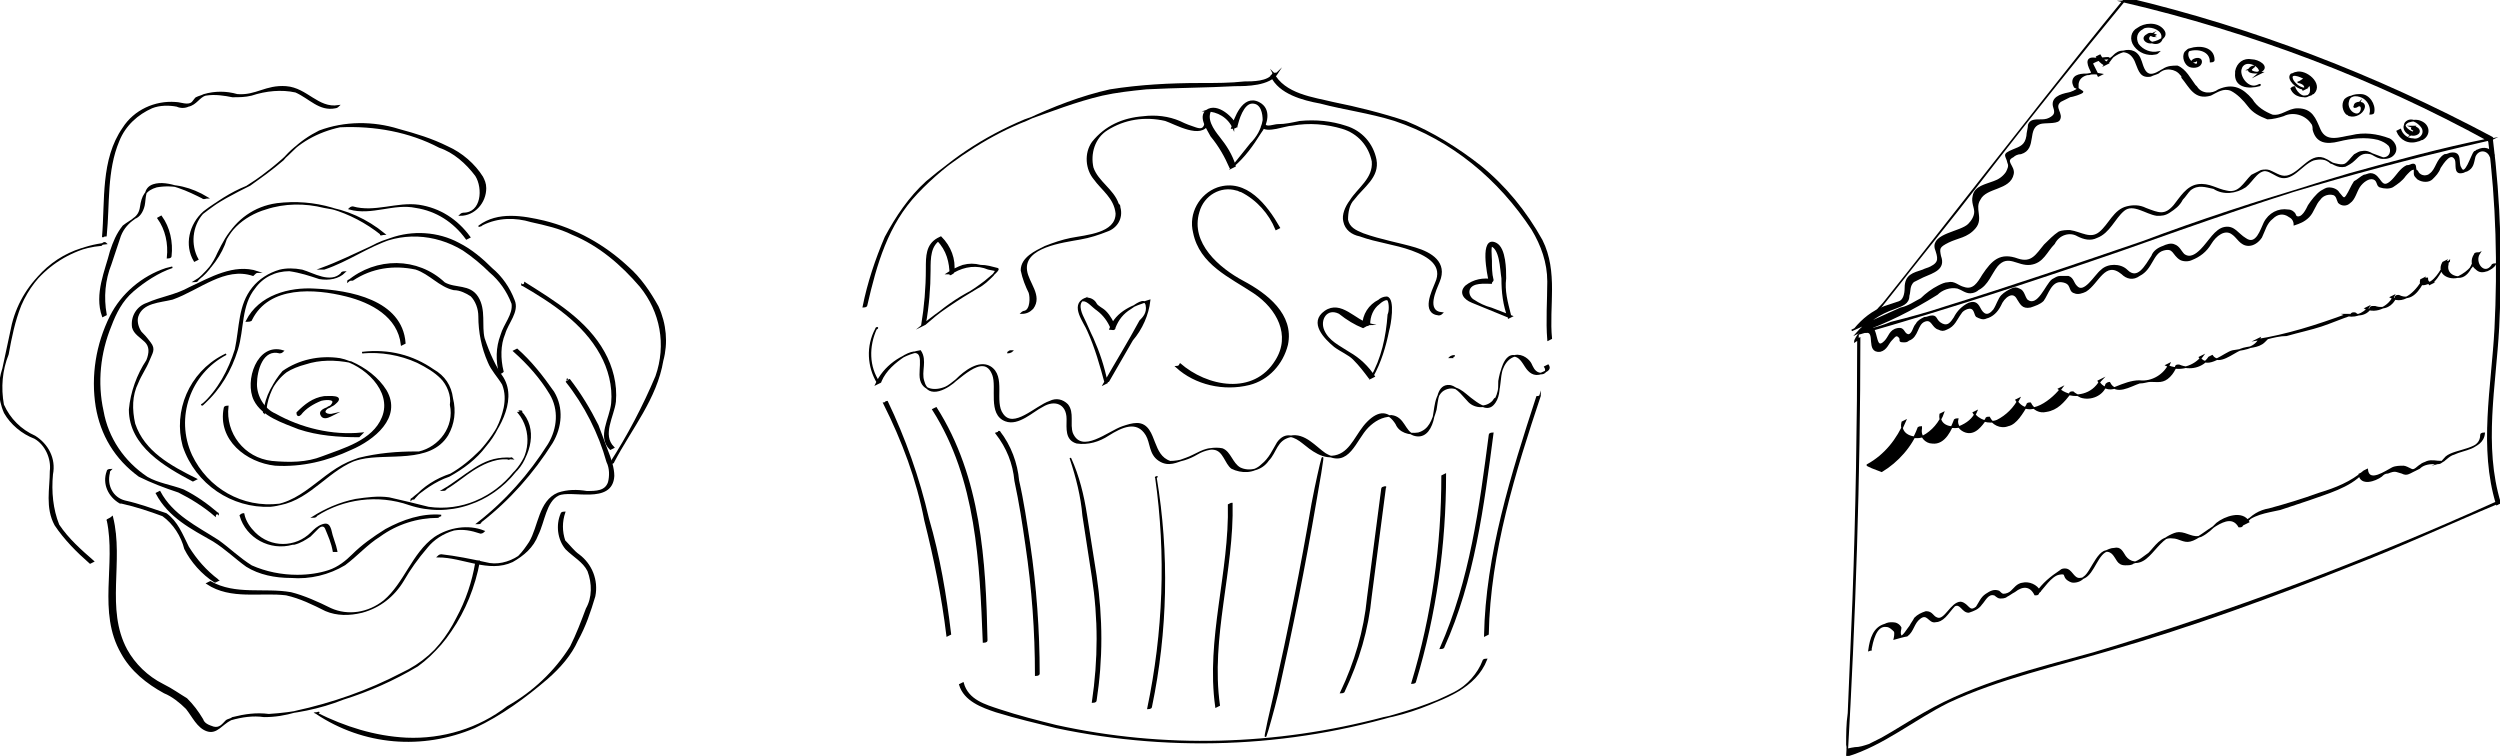 <?xml version="1.0" encoding="utf-8"?>
<!-- Generator: Adobe Illustrator 22.1.0, SVG Export Plug-In . SVG Version: 6.00 Build 0)  -->
<svg version="1.1" id="Ebene_1" xmlns="http://www.w3.org/2000/svg" xmlns:xlink="http://www.w3.org/1999/xlink" x="0px" y="0px"
	 viewBox="0 0 158.1 47.8" style="enable-background:new 0 0 158.1 47.8;" xml:space="preserve">
<style type="text/css">
	.st0{stroke:#000000;stroke-width:0.1;stroke-miterlimit:10;}
</style>
<title>Rose_Cupcake_Tortenstück</title>
<g id="rose">
	<path class="st0" d="M19,26.2c0.3-0.4,0.8-0.7,1.3-0.9c0.4-0.1,1.1-0.1,0.6,0.4c-0.1,0.1-0.7,0.2-0.6,0.5s0.4,0.2,0.6,0.1l0.2-0.1
		c-0.4,0.1-0.8-0.1-0.4-0.4c0.1-0.1,0.3-0.1,0.5-0.3c0.6-0.5-0.4-0.4-0.7-0.4c-0.7,0.1-1.2,0.5-1.7,1C18.8,26.3,18.9,26.3,19,26.2
		L19,26.2z"/>
	<path class="st0" d="M16.8,25.9c0.1-0.9,0.5-1.7,1.1-2.4c1-0.7,2.3-1,3.6-0.8c1.5,0.3,3.4,2,2.7,3.7c-0.6,1.5-2.5,2-3.8,2.5
		c-1,0.4-2.1,0.4-3.2,0.3c-1.8-0.2-3-1.8-2.8-3.5c0,0-0.2,0-0.2,0.1c-0.4,2,1.4,3.4,3.2,3.6c1.7,0.1,3.3-0.3,4.8-1
		c1.4-0.6,3.2-2,2.2-3.7c-0.5-0.8-1.3-1.4-2.2-1.8c-1-0.2-2-0.2-2.9,0.1c-0.4,0.1-0.9,0.3-1.2,0.5c-0.8,0.6-1.3,1.6-1.4,2.6
		C16.6,26,16.8,26,16.8,25.9L16.8,25.9z"/>
	<path class="st0" d="M22.9,27.4c-1.9,0.2-3.9-0.3-5.5-1.2c-0.7-0.3-1.2-1.1-1.2-1.9c0-0.9,0.4-2.3,1.5-2c0.1,0,0.2-0.1,0.2-0.1
		c-1.6-0.5-2.4,1.9-1.8,3.1c0.5,1,1.8,1.4,2.8,1.8c1.2,0.4,2.5,0.5,3.8,0.5C22.8,27.5,22.9,27.4,22.9,27.4L22.9,27.4z"/>
	<path class="st0" d="M22.9,22.3c1.2-0.1,2.4,0.1,3.5,0.6c0.6,0.3,1.1,0.6,1.5,1s0.7,1.1,0.6,1.7c0.3,1.4-0.7,2.7-2,3
		c-0.1,0-0.1,0-0.2,0c-1.2,0-2.4,0.1-3.6,0.4c-1.9,0.6-3,2.5-5,2.9c-2.4,0.3-4.6-1-5.6-3.1c-1.1-2.4-0.1-5.2,2.2-6.4l-0.2,0.1
		C12,23.6,11,26,11.6,28.2c0.8,2.4,3.1,3.9,5.5,3.8c2.3-0.2,3.5-2.5,5.7-3c1.7-0.4,4.4,0.3,5.5-1.5c0.4-0.7,0.5-1.5,0.3-2.3
		c-0.1-0.8-0.5-1.4-1.2-1.8C26.1,22.5,24.6,22.1,22.9,22.3C23.1,22.3,23,22.3,22.9,22.3L22.9,22.3z"/>
	<path class="st0" d="M12.9,25.5c1-0.9,1.7-2.1,2.1-3.4c0.4-1.3,0.2-2.8,1.1-3.9c0.5-0.7,1.3-1.1,2.2-1.1c0.7,0.1,1.3,0.3,1.9,0.5
		c0.6,0.1,1.2,0,1.6-0.4c0,0-0.2,0-0.2,0.1c-0.7,0.7-1.8,0-2.5-0.2c-0.5-0.1-1-0.1-1.4,0c-0.7,0.2-1.3,0.6-1.7,1.1
		c-0.9,1.1-0.8,2.5-1.1,3.9c-0.4,1.3-1.1,2.6-2.1,3.5C12.7,25.6,12.8,25.6,12.9,25.5L12.9,25.5z"/>
	<path class="st0" d="M15.9,20.2c1.1-2.2,4-2,6-1.5c1.6,0.4,3.3,1.3,3.5,3.1l0.2-0.1c-0.2-2.7-3.5-3.3-5.7-3.4
		c-1.6-0.1-3.5,0.4-4.3,2C15.7,20.3,15.9,20.3,15.9,20.2L15.9,20.2z"/>
	<path class="st0" d="M22.3,17.7c1.2-0.8,2.6-1,4-0.7c0.9,0.3,1.5,1.1,2.4,1.3c0.4,0,0.8,0.2,1.1,0.4c0.3,0.3,0.5,0.8,0.5,1.3
		c0,1,0.2,2,0.6,2.9c0.2,0.5,0.6,0.9,0.9,1.4c0.2,0.5,0.2,1,0.1,1.5c-0.2,0.9-0.6,1.7-1.2,2.4c-0.6,0.8-1.4,1.4-2.3,1.9
		c-0.9,0.3-1.7,0.9-2.4,1.5c0-0.1,0.2,0,0.2-0.1c0.6-0.7,1.4-1.2,2.3-1.5c0.7-0.4,1.3-0.9,1.9-1.5c1-1.1,2.3-3.1,1.4-4.6
		c-0.5-0.7-0.9-1.6-1.2-2.5c-0.2-0.8,0.1-1.8-0.4-2.6s-1.4-0.5-2.1-0.9c-1.7-1.6-4.3-1.6-6.1-0.1C22,17.7,22.2,17.7,22.3,17.7
		L22.3,17.7z"/>
	<path class="st0" d="M20.3,17c1.1-0.4,2.1-0.9,3.2-1.4c1.8-1,4-0.9,5.8,0.2c0.6,0.4,1.2,0.9,1.7,1.4c0.6,0.5,1.1,1.2,1.4,2
		c0.1,0.7-0.5,1.3-0.7,2c-0.3,0.8-0.3,1.6-0.1,2.4c0.1,0,0.2-0.1,0.2-0.1c-0.2-0.8-0.2-1.7,0.1-2.4c0.2-0.7,0.9-1.4,0.6-2.1
		c-0.3-0.8-0.8-1.5-1.4-2c-0.6-0.6-1.3-1.2-2.1-1.6c-1.3-0.7-2.9-0.8-4.3-0.3c-1.5,0.5-2.7,1.4-4.2,1.9H20.3z"/>
	<path class="st0" d="M29.7,15c-0.8-1.1-1.9-1.8-3.2-2c-1.4-0.2-2.8,0.5-4.2,0.1c-0.1,0-0.2,0.1-0.2,0.1c1.4,0.4,2.8-0.4,4.2-0.1
		c1.3,0.2,2.4,0.9,3.2,2L29.7,15L29.7,15z"/>
	<path class="st0" d="M24.3,14.8c-1.1-0.9-2.4-1.5-3.8-1.7c-1.2-0.3-2.5-0.3-3.7,0.1c-0.7,0.2-1.4,0.6-1.9,1.1s-0.8,1.1-1.1,1.7
		c-0.3,0.7-0.8,1.4-1.5,1.8c0,0,0.2,0,0.2-0.1c0.8-0.7,1.5-1.6,1.8-2.6c0.7-1.2,1.8-2,3.2-2.2c2.4-0.3,4.7,0.4,6.6,1.9
		C24,14.9,24.2,14.8,24.3,14.8L24.3,14.8z"/>
	<path class="st0" d="M16.3,17.2c-1.5-0.5-3,0.4-4.3,1c-0.9,0.5-1.8,0.6-2.7,1c-0.6,0.2-1,0.8-0.9,1.5c0.1,0.4,0.5,0.6,0.8,0.9
		s0.3,0.7,0.1,1.2c-0.6,0.9-1,2-1.1,3.1c0,2.3,2.3,3.6,4,4.5l0.2-0.1c-1.6-0.8-3.3-1.7-3.9-3.5c-0.2-0.9-0.2-1.8,0.2-2.6
		c0.2-0.5,0.5-0.9,0.7-1.4s0.4-0.7,0.1-1.1S9.1,21.2,8.9,21c-0.2-0.3-0.3-0.7-0.2-1c0.3-0.9,1.4-0.9,2.2-1.1
		c1.7-0.6,3.3-2.1,5.1-1.5C16.1,17.3,16.2,17.2,16.3,17.2L16.3,17.2z"/>
	<path class="st0" d="M12.5,16.4c-0.5-0.9-0.4-2.1,0.3-2.9c0.9-0.7,1.8-1.3,2.8-1.7c0.8-0.5,1.6-1.1,2.3-1.7C18.8,9,20.1,8.3,21.5,8
		c2.2-0.1,4.4,0.3,6.3,1.3c0.9,0.3,1.7,1,2.3,1.8c0.5,0.8,0.4,2.4-0.8,2.4c-0.1,0-0.2,0.1-0.2,0.1c0.9,0,1.6-0.8,1.6-1.7
		c0-0.3-0.1-0.5-0.2-0.7c-0.5-0.8-1.3-1.5-2.2-1.9c-1-0.5-2-0.8-3.1-1.1c-1.6-0.5-3.4-0.5-5,0.1C19.6,8.6,19,9,18.5,9.5
		c-0.8,0.8-1.7,1.5-2.7,2.2c-1,0.5-2,1-2.9,1.7c-0.9,0.8-1.2,2.1-0.6,3.1L12.5,16.4L12.5,16.4z"/>
	<path class="st0" d="M30.5,14.2c1-0.5,2.1-0.5,3.1-0.2c0.9,0.2,1.8,0.4,2.6,0.8c1.7,0.7,3.1,1.9,4.3,3.3c1.3,1.6,1.7,3.7,1,5.7
		c-0.8,1.9-1.8,3.8-2.9,5.5c0,0,0.2,0,0.2-0.1c1.1-2.1,2.7-4,3.1-6.4c0.3-1.1,0.2-2.3-0.3-3.4c-0.5-0.9-1.1-1.8-1.9-2.5
		c-1.5-1.4-3.3-2.4-5.3-2.9c-1.3-0.3-2.9-0.6-4.1,0.3C30.3,14.3,30.4,14.3,30.5,14.2L30.5,14.2z"/>
	<path class="st0" d="M33,18c1.9,1.1,3.9,2.4,5,4.4c0.5,0.9,0.8,2,0.7,3.1c-0.1,1-0.9,2.1-0.1,2.9l0.2-0.1c-0.8-0.8,0-2,0.1-2.9
		c0.1-1.1-0.2-2.2-0.7-3.1c-1.1-2-3.1-3.2-5-4.4C33.2,18,33,18.1,33,18L33,18z"/>
	<path class="st0" d="M32.5,22.2c0.9,0.8,1.7,1.7,2.3,2.7s0.5,2.2-0.1,3.2c-1.2,1.9-2.7,3.6-4.5,5c0.1,0,0.2,0,0.2-0.1
		c1.8-1.4,3.3-3.1,4.5-5c0.6-1,0.7-2.2,0.1-3.2c-0.7-1-1.4-1.9-2.3-2.7C32.7,22.1,32.5,22.2,32.5,22.2L32.5,22.2z"/>
	<path class="st0" d="M32.8,26.1c0.9,1.1,0.8,2.8-0.3,3.8c-1.3,1.6-3.3,2.5-5.4,2.2c-0.8-0.2-1.6-0.4-2.5-0.6
		c-0.7-0.1-1.4,0-2.1,0.1c-1,0.2-1.9,0.6-2.7,1.1c0,0,0.2,0,0.2-0.1c1.7-1.1,3.9-1.4,5.9-0.7c1.2,0.4,2.5,0.4,3.7,0s2.2-1.1,3-2.1
		c0.9-1,1.4-2.7,0.3-3.8C33.1,26,32.9,26.1,32.8,26.1L32.8,26.1z"/>
	<path class="st0" d="M32.4,29c-1.8-0.2-3,1.2-4.4,2c0,0,0.2,0,0.2-0.1c1.2-0.7,2.3-2,3.9-1.9C32.2,29.1,32.3,28.9,32.4,29L32.4,29z
		"/>
	<path class="st0" d="M27.9,32.6c-1.2-0.1-2.4,0.3-3.5,0.9c-0.8,0.5-1.5,1-2.1,1.6c-0.4,0.4-0.9,0.8-1.5,1s-1.3,0.3-2,0.3
		c-1,0-2-0.2-2.9-0.6c-0.8-0.5-1.4-1.1-2.1-1.6c-1.4-0.9-2.9-1.6-3.7-3.1l-0.2,0.1c0.8,1.5,2.2,2.2,3.6,3c0.8,0.5,1.4,1.1,2.1,1.6
		c0.8,0.5,1.8,0.7,2.8,0.7c1.2,0.1,2.4-0.2,3.4-0.8c0.8-0.6,1.4-1.3,2.2-1.8c1.1-0.8,2.4-1.2,3.7-1.2C27.7,32.7,27.8,32.6,27.9,32.6
		L27.9,32.6z"/>
	<path class="st0" d="M13.8,32.5c-0.7-0.6-1.4-1.1-2.2-1.5c-0.8-0.3-1.6-0.4-2.3-0.8c-1.5-1-2.5-2.5-2.8-4.2
		c-0.4-1.8-0.2-3.7,0.5-5.4c0.3-0.8,0.7-1.6,1.4-2.2s1.6-1.2,2.5-1.5L10.5,17C9,17.5,7.7,18.6,7,20c-0.9,1.8-1.2,3.8-0.9,5.7
		c0.3,1.8,1.2,3.3,2.7,4.4c0.8,0.4,1.6,0.7,2.5,1c0.8,0.4,1.6,0.9,2.3,1.5C13.6,32.5,13.8,32.4,13.8,32.5L13.8,32.5z"/>
	<path class="st0" d="M13.1,12.5c-1-0.6-2.1-0.9-3.2-0.7c-0.7,0.2-0.9,0.6-1,1.3s-0.6,0.8-1.1,1.2c-0.4,0.5-0.6,1-0.8,1.6
		c-0.3,1.2-1,2.7-0.5,4.1l0.2-0.1c-0.2-1.1-0.1-2.2,0.3-3.2c0.2-0.6,0.4-1.2,0.6-1.8c0.2-0.5,0.5-0.8,0.9-1.1
		C8.8,13.7,9,13.4,9.1,13c0.1-0.5,0-1.1,0.6-1.3c0.9-0.3,2.3,0.4,3.1,0.8C12.9,12.6,13,12.5,13.1,12.5L13.1,12.5z"/>
	<path class="st0" d="M10,13.8c0.5,0.7,0.7,1.6,0.6,2.5c0,0,0.2,0,0.2-0.1c0.1-0.9-0.1-1.8-0.6-2.5C10.2,13.7,10,13.8,10,13.8z"/>
	<path class="st0" d="M6.7,14.9c0.2-2,0-4.1,0.8-6c0.4-1,1.2-1.7,2.1-2.1c0.5-0.2,1.1-0.2,1.6-0.1c0.2,0.1,0.5,0.1,0.7,0
		C12.4,6.6,12.6,6.1,13,6c0.6-0.1,1.2,0,1.7,0.1c0.4,0,0.8,0,1.2-0.1c0.9-0.3,1.9-0.4,2.8-0.2c0.9,0.4,1.5,1.2,2.5,1
		c0.1,0,0.2-0.1,0.2-0.1c-1.3,0.2-2-1.1-3.3-1.2S16.2,6.1,15,6c-0.7-0.2-1.4-0.2-2.1,0c-0.2,0.1-0.3,0.1-0.5,0.2
		c-0.2,0.2-0.2,0.4-0.6,0.4c-0.2,0-0.5-0.1-0.7-0.1C9.8,6.4,8.5,7,7.8,8.1c-1.4,2-1.1,4.6-1.3,6.9C6.5,14.9,6.7,14.9,6.7,14.9
		L6.7,14.9z"/>
	<path class="st0" d="M35.8,24.1c1.2,1.5,2.1,3.3,2.6,5.1c0.2,0.4,0.2,0.9,0.1,1.3c-0.2,0.6-0.8,0.6-1.4,0.6
		c-0.6-0.1-1.2-0.1-1.8,0.1c-1.2,0.5-1.2,2.1-1.8,3.1c-0.2,0.3-0.4,0.6-0.7,0.9c-0.6,0.4-1.4,0.6-2.1,0.4c-0.9-0.2-1.9-0.4-2.8-0.5
		c-0.1,0-0.2,0.1-0.2,0.1c1.6,0,3.2,1,4.7,0.3c0.7-0.4,1.3-0.9,1.6-1.7c0.4-0.8,0.5-2.1,1.3-2.5s3.4,0.6,3.5-1.2
		c0-0.5-0.2-1.1-0.4-1.6s-0.4-1.1-0.6-1.6c-0.5-1-1.1-2-1.8-2.9C36,24,35.8,24.1,35.8,24.1L35.8,24.1z"/>
	<path class="st0" d="M30.6,33.6c-1-0.4-2.2-0.2-3.1,0.4c-1.4,1-1.9,2.9-3.2,4c-1,0.8-2.3,1-3.4,0.5c-0.8-0.4-1.7-0.8-2.5-1
		c-1.7-0.3-3.5,0.2-5.1-0.7l-0.2,0.1c1.5,1,3.4,0.5,5,0.7c0.9,0.2,1.7,0.6,2.5,1c0.7,0.3,1.5,0.3,2.3,0.1c1.1-0.3,2-1,2.6-2
		c0.4-0.7,0.9-1.4,1.5-2.1c0.4-0.5,1-0.9,1.7-1.1c0.6-0.1,1.1,0,1.7,0.2C30.5,33.7,30.6,33.6,30.6,33.6L30.6,33.6z"/>
	<path class="st0" d="M13.8,36.7c-0.8-0.6-1.4-1.3-1.9-2.1c-0.4-0.8-0.7-1.6-1.4-2.1c-0.9-0.3-1.7-0.6-2.6-0.8c-0.8-0.2-1.2-1-1-1.8
		c0-0.1,0-0.1,0.1-0.2c0,0-0.2,0-0.2,0.1c-0.3,0.8,0.1,1.6,0.8,2h0.1c0.9,0.2,1.8,0.5,2.6,0.8c0.7,0.5,1.2,1.3,1.4,2.1
		c0.4,0.8,1.1,1.6,1.9,2.1C13.6,36.8,13.8,36.7,13.8,36.7L13.8,36.7z"/>
	<path class="st0" d="M6.7,15.4c-2.8,0.3-5.2,2.3-5.9,5.1c-0.2,0.9-0.4,1.9-0.6,2.8c-0.3,0.9-0.3,1.9,0.1,2.8
		c0.4,0.7,1.1,1.3,1.9,1.6c0.7,0.4,1.1,1.3,1,2.1c0,1.1-0.3,2.3,0.3,3.4c0.6,0.9,1.4,1.7,2.2,2.4l0.2-0.1c-0.8-0.7-1.6-1.4-2.2-2.3
		c-0.4-1-0.5-2.1-0.4-3.2c0.2-1-0.3-1.9-1.1-2.4c-0.9-0.4-1.6-1.1-2-2c-0.2-1.1-0.1-2.2,0.3-3.2c0.2-1.1,0.4-2.1,0.8-3.1
		c0.9-2.1,2.8-3.6,5.1-3.8C6.5,15.4,6.6,15.3,6.7,15.4L6.7,15.4z"/>
	<path class="st0" d="M6.8,32.9c0.6,2.8-0.6,5.8,0.9,8.4c0.6,1.1,1.6,1.9,2.7,2.5c0.5,0.2,1,0.6,1.4,1c0.4,0.5,0.7,1.2,1.3,1.4
		s0.9-0.4,1.5-0.7c0.7-0.2,1.4-0.3,2.1-0.2c0.7,0,1.3-0.1,2-0.3c2.3-0.5,4.6-1.3,6.7-2.4c1.3-0.6,2.3-1.5,3.1-2.7
		c0.9-1.3,1.5-2.8,1.8-4.4c0,0-0.2,0-0.2,0.1c-0.2,1.2-0.6,2.4-1.2,3.5c-0.6,1.2-1.4,2.2-2.5,3c-1.5,0.9-3.1,1.6-4.7,2.1
		c-1.5,0.6-3.1,0.9-4.7,1c-0.8-0.1-1.5,0-2.3,0.2c-0.1,0.1-0.3,0.1-0.4,0.2c-0.2,0.2-0.4,0.5-0.8,0.4c-0.3-0.1-0.6-0.2-0.7-0.5
		c-0.3-0.5-0.6-0.9-1-1.3c-0.5-0.3-0.9-0.6-1.5-0.9c-1-0.5-1.8-1.3-2.3-2.2c-1.4-2.6-0.2-5.6-0.9-8.4C7,32.8,6.7,32.9,6.8,32.9
		L6.8,32.9z"/>
	<path class="st0" d="M20,45.1c3,2,6.7,2.3,10,0.9c1.7-0.8,3.2-1.9,4.6-3.1c0.8-0.7,1.5-1.5,1.9-2.4c0.5-0.9,0.8-1.8,1.1-2.8
		c0.2-1-0.2-2-1-2.6c-0.3-0.2-0.6-0.6-0.9-0.9c-0.2-0.6-0.2-1.2,0-1.8c0,0-0.2,0-0.2,0.1c-0.3,0.7-0.2,1.6,0.3,2.2
		c0.5,0.5,1.1,0.8,1.4,1.4c0.3,0.8,0.3,1.7-0.1,2.4c-0.3,0.8-0.6,1.6-1,2.4c-1,1.6-2.4,2.9-4,3.8c-1.8,1.4-4.1,2.1-6.4,2
		C23.7,46.6,21.8,46,20,45.1C20.3,45,20.1,45.1,20,45.1L20,45.1z"/>
	<path class="st0" d="M21.3,34.9c-0.1-0.5-0.3-0.9-0.4-1.4c-0.1-0.3-0.2-0.4-0.5-0.3c-0.3,0.1-0.5,0.3-0.7,0.5c-1,1-2.6,1-3.6,0
		c-0.3-0.3-0.6-0.7-0.7-1.2c-0.1,0-0.2,0.1-0.2,0.1c0.4,1.4,1.9,2.2,3.3,1.8h0.1c0.4-0.1,0.7-0.3,1-0.5c0.1-0.1,0.2-0.2,0.3-0.3
		l0.2-0.2c0.2-0.2,0.4-0.2,0.5,0c0.2,0.5,0.4,0.9,0.5,1.5C21.1,34.9,21.3,34.9,21.3,34.9L21.3,34.9z"/>
</g>
<g id="cupcake">
	<path class="st0" d="M80.5,4.7c-0.3,0.5-1.3,0.5-1.8,0.5c-0.9,0.1-1.8,0.1-2.8,0.1c-1.9,0-3.8,0.1-5.7,0.4
		c-1.8,0.4-3.6,1.1-5.3,1.9c-2.3,0.9-4.4,2.3-6.3,3.9c-1.1,1-1.9,2.2-2.6,3.5c-0.6,1.4-1.1,2.9-1.4,4.4c0,0,0.2,0,0.2-0.1
		c0.6-2.6,1.3-5.1,3.2-7.1s4.2-3.5,6.8-4.6C66.5,7,68,6.4,69.7,6c0.9-0.2,1.8-0.3,2.8-0.4c1.9-0.1,3.8-0.1,5.6-0.2
		c0.7,0,2.2,0,2.7-0.8C80.7,4.7,80.5,4.6,80.5,4.7L80.5,4.7z"/>
	<path class="st0" d="M80.4,4.8c0.5,1.1,2,1.5,3.1,1.7c1.5,0.4,3.1,0.6,4.7,1.1c3.6,1.2,6.6,3.7,8.7,6.9c0.6,1,1,2.1,1,3.3
		c0,1.2-0.1,2.5,0,3.7l0.2-0.1c-0.2-2,0.4-4.2-0.6-6.2c-1-1.8-2.3-3.4-3.9-4.7c-1.4-1.1-3-2.1-4.7-2.8c-1.5-0.5-3.1-0.9-4.6-1.2
		c-1.2-0.3-3.1-0.5-3.8-1.9C80.6,4.7,80.5,4.7,80.4,4.8L80.4,4.8z"/>
	<path class="st0" d="M60.3,17.2c0.7-0.4,1.5-0.5,2.2-0.2l0.5,0.1l-0.2,0.3c-0.3,0.3-0.6,0.6-1,0.8c-1.2,0.7-2.4,1.5-3.5,2.4
		l0.2-0.1c0.2-1.1,0.3-2.3,0.3-3.4c0-0.8,0-1.6,0.7-2l-0.2,0.1c0.6,0.6,0.8,1.4,0.8,2.2C60.1,17.3,60.3,17.3,60.3,17.2
		c0.1-0.8-0.2-1.6-0.8-2.2l-0.2,0.1c-0.7,0.4-0.7,1.1-0.7,1.9c0,1.2-0.1,2.4-0.3,3.6l0.2-0.1c0.8-0.7,1.7-1.4,2.6-1.9
		c0.4-0.2,0.8-0.5,1.2-0.8c0.1-0.1,0.9-0.7,0.8-0.8c-0.4-0.1-0.7-0.2-1.1-0.2c-0.4-0.1-0.7-0.1-1.1,0c-0.3,0.1-0.7,0.3-1,0.5
		C60.1,17.3,60.2,17.3,60.3,17.2L60.3,17.2z"/>
	<path class="st0" d="M70.5,20.7c0.2-0.5,0.5-0.9,1-1.2c0.3-0.2,0.9-0.7,1-0.2s-0.2,0.8-0.4,1c-0.7,1.3-1.5,2.6-2.3,4l0.2-0.1
		c-0.2-1-0.5-1.9-0.9-2.8c-0.2-0.4-0.4-0.9-0.6-1.3s-0.4-1,0.1-1.2L68.5,19c0.3,0,0.6,0.4,0.9,0.6c0.4,0.3,0.7,0.7,0.9,1.2
		C70.2,20.8,70.5,20.8,70.5,20.7c-0.1-0.3-0.3-0.7-0.6-1c-0.2-0.2-0.5-0.3-0.6-0.5s-0.4-0.4-0.7-0.3c-0.9,0.4,0,1.5,0.2,2
		c0.5,1.1,0.8,2.2,1.1,3.3l0.2-0.1l1.5-2.6c0.6-0.7,1-1.6,1.1-2.5l0,0c-1,0.3-2.1,0.7-2.5,1.8C70.3,20.8,70.5,20.9,70.5,20.7
		L70.5,20.7z"/>
	<path class="st0" d="M86.6,20.5c0-0.5,0.2-1,0.6-1.3c0.1-0.1,0.5-0.4,0.6-0.2s0.1,0.7,0,0.9c-0.1,1.4-0.4,2.8-1.1,4l0.2-0.1
		c-0.4-0.6-0.9-1.1-1.6-1.5c-0.6-0.4-1.3-0.7-1.6-1.4s0.2-1.5,1-1.1c0.5,0.4,1,0.7,1.5,0.9C86.4,20.6,86.5,20.5,86.6,20.5
		c-0.9-0.2-1.8-1.5-2.8-0.8s0,1.7,0.6,2.2c0.4,0.3,0.9,0.5,1.2,0.8c0.4,0.4,0.7,0.8,1,1.2c0.1,0,0.2,0,0.2-0.1
		c0.5-0.9,0.8-1.9,1-2.9c0.1-0.3,0.4-2-0.1-2.1c-0.2,0-0.4,0.1-0.5,0.2c-0.6,0.3-1,0.9-1,1.6C86.3,20.6,86.5,20.6,86.6,20.5
		L86.6,20.5z"/>
	<path class="st0" d="M74.4,23.2c1.2,1.1,3,1.5,4.6,1.1c1.2-0.3,2.1-1.3,2.4-2.5c0.4-1.9-1.3-3.2-2.8-4s-3.4-2.4-2.8-4.4
		c0.3-1.1,1.4-1.7,2.4-1.4c0.1,0,0.2,0.1,0.3,0.1c1,0.5,1.8,1.4,2.2,2.4l0.2-0.1c-0.8-1.4-2.1-3.1-3.9-2.5c-1.1,0.4-1.8,1.6-1.5,2.8
		c0.4,2,2.3,2.8,3.8,3.8s2.4,2.7,1.4,4.3c-1.4,2.3-4.4,1.7-6.1,0.2C74.7,23.1,74.5,23.2,74.4,23.2L74.4,23.2z"/>
	<path class="st0" d="M94.4,17.7c-0.6-0.1-1.2,0-1.7,0.4c-0.4,0.4-0.1,0.8,0.4,1c0.7,0.3,1.5,0.6,2.2,0.9c0.1,0,0.2-0.1,0.2-0.1
		c-0.2-0.8-0.4-1.5-0.3-2.3c0-0.5,0-1.9-0.6-2.2c-1-0.5-0.5,2-0.4,2.4L94.4,17.7c-0.1-0.4-0.1-0.8-0.1-1.2c0-0.3-0.1-1,0.1-1.1
		l-0.2,0.1c0.7,0.1,0.7,1.5,0.8,2.1c0,0.9,0.1,1.7,0.4,2.5l0.2-0.1l-1.3-0.5c-0.4-0.1-0.8-0.3-1.1-0.5c-0.2-0.1-0.4-0.4-0.3-0.7
		c0.2-0.5,1-0.4,1.4-0.4C94.3,17.8,94.4,17.8,94.4,17.7L94.4,17.7z"/>
	<path class="st0" d="M97.2,25.1c-1.6,4.9-3.2,10-3.3,15.1l0.2-0.1c0.1-5.2,1.7-10.3,3.3-15.1C97.4,25.1,97.2,25.1,97.2,25.1z"/>
	<path class="st0" d="M55.9,25.5c1.2,2.4,2.1,4.8,2.6,7.4c0.6,2.4,1.1,4.8,1.4,7.3l0.2-0.1c-0.3-2.5-0.7-4.9-1.4-7.3
		c-0.6-2.6-1.5-5.1-2.6-7.4C56,25.4,56,25.5,55.9,25.5z"/>
	<path class="st0" d="M60.7,43.3c0.3,1,1.4,1.4,2.3,1.7c1.3,0.4,2.6,0.7,3.8,1c7.6,1.6,15.4,1.2,22.8-1.2c1.7-0.6,3.7-1.3,4.4-3.1
		c0,0-0.2,0-0.2,0.1c-0.3,0.8-1,1.6-1.8,2c-1.4,0.7-2.9,1.3-4.5,1.6c-6.8,1.8-13.9,2-20.7,0.5c-1.2-0.3-2.4-0.6-3.6-1
		c-0.9-0.3-2-0.6-2.3-1.7L60.7,43.3L60.7,43.3z"/>
	<path class="st0" d="M59,25.9c2.8,4.4,3,9.7,3.2,14.7c0,0,0.2,0,0.2-0.1c-0.1-5-0.4-10.3-3.2-14.7L59,25.9L59,25.9z"/>
	<path class="st0" d="M63,27.4c0.7,0.9,1.1,1.9,1.2,3c0.3,1.4,0.5,2.7,0.7,4.1c0.4,2.7,0.6,5.4,0.6,8.2c0,0,0.2,0,0.2-0.1
		c0-2.7-0.2-5.5-0.6-8.2c-0.2-1.3-0.4-2.7-0.7-4c-0.1-1.1-0.5-2.2-1.2-3.1C63.3,27.3,63,27.4,63,27.4L63,27.4z"/>
	<path class="st0" d="M67.7,29c0.4,1.2,0.7,2.4,0.8,3.6c0.2,1.3,0.4,2.6,0.6,3.9c0.4,2.6,0.4,5.2,0,7.9c0,0,0.2,0,0.2-0.1
		c0.4-2.6,0.4-5.2,0-7.9c-0.2-1.3-0.4-2.5-0.6-3.8C68.5,31.3,68.2,30.1,67.7,29C67.8,28.9,67.8,28.9,67.7,29L67.7,29z"/>
	<path class="st0" d="M73.1,30.2c0.7,4.9,0.5,9.8-0.5,14.6c0,0,0.2,0,0.2-0.1C73.8,39.9,73.9,35,73.1,30.2
		C73.3,30.1,73,30.2,73.1,30.2L73.1,30.2z"/>
	<path class="st0" d="M77.7,31.9c0.1,4.3-1.4,8.5-0.8,12.8l0.2-0.1c-0.6-4.3,0.9-8.5,0.8-12.8C77.9,31.8,77.7,31.9,77.7,31.9z"/>
	<path class="st0" d="M83,31.8c-0.7,4.1-1.5,8.1-2.4,12.1c-1.4,6,0.2,0,0.2-0.1c0.9-4,1.7-8,2.4-12.1C84.3,25.5,83,31.7,83,31.8
		L83,31.8z"/>
	<path class="st0" d="M87.4,30.9c-0.3,2.3-0.6,4.6-0.9,6.9c-0.2,2.1-0.8,4.1-1.7,6c0,0,0.2,0,0.2-0.1c0.9-1.9,1.5-3.9,1.7-6
		c0.3-2.3,0.6-4.6,0.9-6.9C87.7,30.8,87.4,30.8,87.4,30.9z"/>
	<path class="st0" d="M91.2,30.1c0,4.4-0.6,8.8-1.9,13.1c0,0,0.2,0,0.2-0.1c1.3-4.3,1.9-8.7,1.9-13.1C91.4,30,91.2,30.1,91.2,30.1z"
		/>
	<path class="st0" d="M94.2,27.5c-0.6,4.6-1.2,9.2-3.1,13.5c0,0,0.2,0,0.2-0.1c1.9-4.2,2.5-8.9,3.1-13.5
		C94.4,27.4,94.2,27.4,94.2,27.5L94.2,27.5z"/>
	<path class="st0" d="M55.4,20.8c-0.6,1.1-0.5,2.4,0.1,3.4c0.1,0,0.2,0,0.2-0.1c0.3-0.7,0.9-1.2,1.5-1.6c1.3-0.7,1,0.4,1,1.2
		c0,1,0.9,1.1,1.6,0.8s2.4-2.4,3-0.8c0.3,0.8-0.3,2.5,0.8,2.9c0.8,0.3,1.7-0.6,2.3-0.9c0.8-0.5,1.6-0.2,1.6,0.8
		c0,0.6-0.1,1.3,0.6,1.5c0.7,0.1,1.4-0.1,2-0.5c0.8-0.5,1.8-1,2.4,0c0.3,0.5,0.2,1.2,0.8,1.6s1.1,0.1,1.7-0.1s1.2-0.7,1.8-0.6
		s0.7,0.9,1.1,1.2c0.6,0.3,1.4,0.3,1.9-0.2c0.5-0.4,0.7-0.9,1-1.4c0.5-0.7,1.1-0.4,1.6,0s1.3,1.1,2.2,0.8s1.2-1.4,1.9-2.1
		s1.3-0.7,1.8,0.1c0.2,0.5,0.8,0.7,1.4,0.6c0.7-0.2,0.9-0.8,1.1-1.5c0.1-0.5,0.1-1.6,0.9-1.5c0.5,0.1,0.9,0.7,1.2,1
		c0.4,0.4,1.1,0.4,1.5,0c0.1-0.1,0.1-0.2,0.2-0.2c0.3-0.6,0.2-1.3,0.4-1.9c0.1-0.3,0.3-0.8,0.7-0.8s0.6,0.4,0.8,0.7s0.5,0.6,1,0.4
		c0.2-0.1,0.6-0.2,0.4-0.5l-0.2,0.1c0.2,0.3-0.1,0.5-0.4,0.4s-0.4-0.4-0.5-0.6s-0.5-0.6-1-0.5c-0.7,0.2-0.9,1-1,1.6
		c0,0.5,0,1.1-0.4,1.5s-1-0.1-1.4-0.4s-0.9-0.9-1.6-0.6s-0.6,1.3-0.8,2s-0.6,1.1-1.2,0.9s-0.6-1.1-1.4-1.2c-0.6,0-1.1,0.3-1.5,0.7
		c-0.8,0.8-1.2,2.6-2.7,1.7c-0.6-0.4-1.3-1.3-2.2-1.1s-0.9,1-1.4,1.5c-0.4,0.6-1.2,0.8-1.8,0.5c-0.5-0.3-0.6-1-1.1-1.2
		c-0.5-0.1-1.1,0-1.6,0.3s-1.1,0.5-1.7,0.5c-0.6-0.2-0.8-0.7-1-1.2s-0.4-1.2-1.1-1.2c-0.3,0-0.6,0.1-0.9,0.2
		c-0.9,0.3-2.6,1.8-3.2,0.4c-0.2-0.6,0.1-1.3-0.3-1.8c-0.3-0.3-0.7-0.4-1.1-0.2c-0.9,0.3-2.3,1.8-3,0.8c-0.6-0.8,0.2-2.4-0.8-3
		c-0.7-0.4-1.6,0.3-2.1,0.8s-1.8,1.3-2.1,0.1c-0.2-0.6,0.2-1.3-0.2-1.9l0,0c-1.2,0.2-2.3,1-2.8,2.1l0.2-0.1
		C54.9,23.2,54.9,21.9,55.4,20.8C55.6,20.7,55.4,20.7,55.4,20.8L55.4,20.8z"/>
	<path class="st0" d="M76.2,7.9c-0.1,0.3-0.3,0.3-0.6,0.2s-0.6-0.2-1-0.4c-0.7-0.3-1.5-0.4-2.3-0.3C71,7.5,69.9,8,69.1,9
		c-0.5,0.7-0.4,1.7,0.1,2.3c0.5,0.7,1.3,1.2,1.4,2.2c0,1.3-1.9,1.4-2.9,1.6c-0.5,0.1-1.1,0.3-1.6,0.5c-0.6,0.3-1.5,0.7-1.5,1.5
		c0.1,0.5,0.3,1,0.5,1.4c0.1,0.3,0.1,1.1-0.3,1.2c-0.1,0-0.2,0.1-0.2,0.1c0.3,0,0.5-0.1,0.7-0.3c0.6-0.8-0.3-1.6-0.4-2.4
		c-0.2-1.5,2.3-1.8,3.4-2c0.6-0.1,1.2-0.3,1.7-0.5c0.6-0.2,1-0.8,0.8-1.5c0-0.1,0-0.1-0.1-0.2c-0.3-0.9-1.3-1.4-1.6-2.3
		c-0.2-0.9,0.1-1.9,0.9-2.4c1.1-0.7,2.4-0.9,3.7-0.6c0.6,0.2,2.3,1.2,2.7,0.2C76.4,7.9,76.2,7.8,76.2,7.9L76.2,7.9z"/>
	<path class="st0" d="M63.7,22.3L63.7,22.3c0.2,0,0.3-0.1,0.3-0.1h-0.1C63.8,22.2,63.8,22.3,63.7,22.3z"/>
	<path class="st0" d="M79.8,8c0.3,0.4,1.5-0.1,1.9-0.1c1.1-0.2,2.2-0.1,3.2,0.2c1,0.3,1.7,1.1,1.9,2.1c0.1,1.1-0.9,1.7-1.4,2.5
		c-0.3,0.4-0.5,0.9-0.4,1.3c0.1,0.5,0.5,0.8,1,0.9c1.1,0.4,2.2,0.5,3.3,0.9c1.1,0.4,2,1,1.5,2.1c-0.2,0.5-0.9,1.9,0.2,2
		c0.1,0,0.2-0.1,0.2-0.1c-1.1-0.1-0.4-1.5-0.2-2c0.5-1.2-0.5-1.8-1.5-2.1c-1-0.3-2.2-0.5-3.3-0.9c-0.5-0.2-0.9-0.4-1-0.9
		c0-0.5,0.1-1,0.4-1.3c0.6-0.8,1.6-1.4,1.4-2.5c-0.2-1-0.9-1.8-1.9-2.1c-0.9-0.3-1.9-0.4-2.9-0.3c-0.5,0.1-0.9,0.2-1.4,0.2
		c-0.2,0-0.7,0.2-0.8,0C80,7.9,79.8,8,79.8,8L79.8,8z"/>
	<path class="st0" d="M92,22.5L92,22.5c-0.2,0-0.3,0.1-0.3,0.1h0.1C91.8,22.6,91.9,22.5,92,22.5z"/>
	<path class="st0" d="M78.2,8C78,7.5,77,6.5,76.3,7c-0.5,0.4,0.1,1.2,0.3,1.6c0.5,0.6,0.9,1.3,1.2,2c0.1,0,0.2-0.1,0.2-0.1
		c0.7-0.6,1.2-1.3,1.7-2.1c0.4-0.5,0.7-1.5-0.1-1.9c-1-0.5-1.5,1-1.7,1.6C77.9,8.1,78.1,8.1,78.2,8c0.1-0.4,0.4-1.5,1-1.5
		s0.7,0.7,0.7,1.1c-0.1,0.6-0.4,1.1-0.8,1.5c-0.4,0.5-0.8,1-1.2,1.5l0.2-0.1c-0.2-0.7-0.6-1.3-1-1.8s-0.9-1.2-0.5-1.8L76.3,7
		C77,7,77.7,7.4,78,8.1C78,8,78.1,8,78.2,8L78.2,8z"/>
</g>
<g id="cake">
	<path class="st0" d="M134.3,0.1c-5.7,6.9-11.1,14-16.7,21l0,0c5.6-1.6,11.1-3.4,16.6-5.3c4.8-1.7,9.6-3.4,14.4-4.8
		c2.9-0.8,5.8-1.6,8.8-2.2c0.1,0,0.2-0.1,0.2-0.1c-7.3-3.9-15.1-6.9-23.1-8.8C134.5,0,134.4,0.1,134.3,0.1
		c8.1,1.9,15.8,4.8,23.1,8.8l0.2-0.1c-7.5,1.7-14.9,3.8-22.1,6.5c-4.1,1.4-8.2,2.8-12.4,4.1c-1.2,0.4-2.3,0.7-3.5,1
		c-0.2,0.1-1.6,0.6-1.7,0.4s1-1.4,1.2-1.6c1.6-2,3.1-3.9,4.7-5.9c3.5-4.5,7-9,10.6-13.4C134.6,0,134.4,0,134.3,0.1L134.3,0.1z"/>
	<path class="st0" d="M117.6,21.4c0,8.7-0.3,17.7-0.8,26.4l0,0c2.3-0.7,4.2-2.3,6.4-3.4c3.2-1.5,6.8-2.3,10.2-3.3
		c5.2-1.5,10.4-3.4,15.4-5.4c3.1-1.2,6.1-2.6,9.2-3.9c0.1,0-0.1,0-0.2,0c-8.2,3.7-16.7,6.9-25.4,9.5c-3.6,1-7.4,1.9-10.7,3.8
		c-0.9,0.5-1.8,1.1-2.7,1.6l-0.8,0.4c-0.3,0.1-0.6,0.2-0.9,0.2c-0.7,0.1-0.4,0.2-0.5-0.2c0-0.7,0-1.3,0.1-2c0.1-2.4,0.2-4.8,0.3-7.2
		c0.2-5.5,0.3-11.2,0.3-16.7c0,0-0.2,0.3-0.2,0.4L117.6,21.4z"/>
	<path class="st0" d="M157.4,8.9c0.5,3.9,0.6,7.9,0.4,11.9c-0.2,3.7-1,7.5,0.1,11.1l0.2-0.1c-1.1-3.6-0.3-7.4-0.1-11.1
		c0.2-4,0.1-7.9-0.4-11.9C157.6,8.8,157.3,8.9,157.4,8.9z"/>
	<path class="st0" d="M118.3,41.1c0.1-0.5,0.3-1.6,1-1.5c0.2,0,0.4,0.2,0.5,0.3s0,0.5,0,0.5s0.7-0.2,0.8-0.2
		c0.4-0.3,0.4-0.8,0.8-1.1c0.5-0.4,0.6,0.3,1,0.2c0.2,0,0.4-0.1,0.6-0.3s0.4-0.5,0.6-0.7c0.4-0.2,0.5,0.4,0.9,0.4
		c0.3-0.1,0.6-0.2,0.8-0.5c0.2-0.2,0.4-0.7,0.8-0.6c0.1,0,0.2,0.2,0.4,0.2c0.1,0,0.3,0,0.4-0.1c0.2-0.1,0.3-0.2,0.5-0.3
		c0.5-0.4,1-0.4,1.3,0.2c0.1,0,0.2,0,0.2-0.1c0.3-0.3,0.8-1.1,1.3-1.2s0.3,0.1,0.5,0.3c0.1,0.1,0.3,0.2,0.4,0.2
		c0.3,0,0.5-0.1,0.7-0.3c0.5-0.3,1-2.2,1.8-1.5c0.3,0.3,0.3,0.7,0.8,0.7c0.2,0,0.4,0,0.5-0.1c0.4-0.1,0.7-0.4,1-0.6
		c0.4-0.4,0.8-1.1,1.5-1c0.4,0,0.7,0.3,1.1,0.2c0.9-0.2,2.4-2.1,3.1-0.9c0.1,0,0.2,0,0.2-0.1c0.6-0.7,1.5-0.8,2.4-1
		c0.6-0.2,1.2-0.4,1.8-0.6c1.1-0.4,2.6-0.8,3.4-1.7l-0.2,0.1c0.1,0.7,1,0.4,1.4,0.1c0.1-0.1,0.2-0.2,0.4-0.2c0.5-0.2,0.5-0.1,0.9,0
		c0.2,0.1,0.3,0.1,0.5,0s0.4-0.2,0.6-0.3c0.2-0.2,0.5-0.3,0.9-0.3c0.1,0,0.2,0,0.3,0c0.2,0,0.3-0.2,0.5-0.4c0.6-0.5,2.3-0.4,2.4-1.5
		c0,0-0.2,0-0.2,0.1c0,0.9-1.1,0.9-1.7,1.2c-0.4,0.1-0.6,0.5-1,0.6l0.2-0.1c-0.3,0-0.6-0.1-0.9,0c-0.2,0.1-0.3,0.1-0.4,0.2
		c-0.2,0.1-0.4,0.4-0.6,0.3s-0.4-0.2-0.5-0.2c-0.2,0-0.5,0-0.7,0.1c-0.4,0.2-1.5,1-1.6,0.1l-0.2,0.1c-0.8,0.7-1.8,1.1-2.8,1.4
		c-1.1,0.4-2.1,0.7-3.2,1c-0.6,0.1-1.1,0.4-1.5,0.9l0.2-0.1c-0.4-0.7-1.5-0.3-2,0.1c-0.3,0.3-0.6,0.6-1,0.8
		c-0.5,0.2-0.9-0.2-1.4-0.2c-0.2,0-0.4,0.1-0.6,0.2c-0.6,0.3-1,1-1.5,1.4s-1,0.3-1.3-0.1c-0.2-0.3-0.3-0.6-0.7-0.5
		c-0.2,0-0.4,0.1-0.6,0.2c-0.6,0.4-0.8,1.7-1.6,1.7c-0.4,0-0.5-0.6-0.9-0.6c-0.1,0-0.2,0-0.3,0.1c-0.6,0.4-1.1,0.8-1.5,1.4l0.2-0.1
		c-0.2-0.4-0.7-0.6-1.1-0.5c-0.1,0-0.3,0.1-0.4,0.2c-0.1,0.1-0.2,0.2-0.3,0.3c-0.1,0.1-0.3,0.2-0.5,0.2c-0.1,0-0.2-0.1-0.3-0.2
		c-0.3-0.1-0.5,0-0.8,0.2s-0.4,0.5-0.6,0.8c-0.5,0.4-0.5-0.2-1-0.3c-0.6,0-1,1.2-1.5,1c-0.3-0.1-0.3-0.4-0.7-0.4
		c-0.3,0.1-0.5,0.2-0.7,0.4c-0.1,0.2-0.2,0.3-0.3,0.5c-0.1,0.1-0.5,0.8-0.6,0.6s0-0.4,0-0.5c-0.1-0.2-0.3-0.3-0.5-0.3
		s-0.3,0-0.5,0.1c-0.7,0.2-0.9,0.9-1,1.6C118.2,41.1,118.4,41.1,118.3,41.1L118.3,41.1z"/>
	<path class="st0" d="M118.1,29.4c1.1-0.6,1.9-1.6,2.4-2.8l-0.2,0.1c-0.2,0.8,0.7,1.1,1.3,0.9c0.6-0.3,1.1-0.9,1.3-1.5l-0.2,0.1
		c-0.1,0.7,0.6,0.9,1.2,0.8c0.5-0.2,0.9-0.5,1.1-1l-0.2,0.1c0.3,0.5,1,0.7,1.5,0.5c0.6-0.3,1.1-0.8,1.4-1.4l-0.2,0.1
		c0.8,1.3,2.4-0.1,2.9-0.8l-0.2,0.1c0.7,0.6,1.8,0.5,2.4-0.2c0.1-0.1,0.2-0.3,0.3-0.4l-0.2,0.1c0.2,0.4,0.7,0.6,1.1,0.4
		c0.5-0.2,1-0.4,1.5-0.4c0.8,0.1,1.6-0.4,1.9-1.1l-0.2,0.1c0.8,0.4,1.8,0.1,2.3-0.6l-0.2,0.1c0.5,0.8,1.6-0.3,2.1-0.4
		s1.4-0.1,1.7-0.8l-0.2,0.1c1.9-0.3,3.8-0.9,5.7-1.6h-0.1c0.5,0.2,1.2,0,1.5-0.5l-0.2,0.1c0.7,0.3,1.5-0.1,1.8-0.8l-0.2,0.1
		c0.9,0.5,1.7-0.5,2.1-1.2l-0.2,0.1c-0.1,0.4,0.2,0.3,0.5,0.2c0.5-0.2,0.9-1,1.1-1.4l-0.2,0.1c-0.4,0.7,0.4,1.1,1,0.9
		c0.6-0.3,1.1-0.8,1.2-1.5c0,0-0.2,0-0.2,0.1c-0.2,0.3-0.2,0.7,0.1,0.9c0.2,0.2,0.4,0.2,0.7,0.1c0.2-0.1,0.4-0.2,0.5-0.4
		c0,0-0.2,0-0.2,0.1c-0.5,0.7-1.2-0.2-0.8-0.8l-0.2,0.1c-0.2,0.5-0.5,1.6-1.3,1.4c-0.4-0.1-0.6-0.4-0.5-0.8c0-0.1,0-0.1,0.1-0.2
		c0,0.1-0.2,0-0.2,0.1c-0.3,0.4-0.6,1.2-1.1,1.4l0.2-0.1c-0.2,0-0.3-0.1-0.3-0.3c0,0-0.2,0-0.2,0.1c-0.3,0.6-0.8,1.4-1.6,1
		c-0.1,0-0.2,0-0.2,0.1c-0.2,0.5-0.7,0.8-1.3,0.6h-0.1c-0.1,0-0.2,0-0.2,0.1c-0.2,0.3-0.5,0.4-0.8,0.4c-0.1,0-0.1-0.1-0.2-0.1
		c-0.1,0-0.2,0-0.2,0.1c-0.6,0.2-1.3,0.5-1.9,0.7s-1.5,0.4-2.2,0.6c-0.4,0-0.8,0.1-1.2,0.2c-0.1,0.1-0.1,0.1-0.2,0.2
		c-0.4,0.4-1,0.3-1.5,0.5s-1.4,1-1.8,0.4l-0.2,0.1c-0.4,0.6-1.2,0.8-1.9,0.5c-0.1,0-0.2,0-0.2,0.1c-0.1,0.2-0.2,0.4-0.4,0.6
		c-0.4,0.4-0.7,0.3-1.2,0.3c-0.2,0-0.4,0.1-0.7,0.1c-0.6,0.2-1.5,0.8-1.9,0c-0.1,0-0.2,0.1-0.2,0.1c-0.2,0.7-1,1-1.6,0.8
		c-0.2-0.1-0.4-0.2-0.5-0.3c-0.1,0-0.2,0-0.2,0.1c-0.4,0.5-0.8,1-1.5,1.1c-0.4,0.1-0.8-0.1-1-0.5c-0.1,0-0.2,0-0.2,0.1
		c-0.3,0.5-0.7,1.2-1.2,1.3c-0.5,0.2-1-0.1-1.2-0.5c-0.1,0-0.2,0-0.2,0.1c-0.3,0.4-0.7,1-1.3,0.8c-0.3-0.1-0.6-0.4-0.5-0.8
		c0,0-0.2,0-0.2,0.1c-0.2,0.5-0.6,1.5-1.4,1.4c-0.4,0-0.8-0.4-0.7-0.9c0,0,0,0,0-0.1c0,0-0.2,0-0.2,0.1c-0.4,1.1-1.3,2.1-2.3,2.7
		C117.9,29.4,118.1,29.4,118.1,29.4L118.1,29.4z"/>
	<path class="st0" d="M133.4,3.7c-0.4,0-0.8,0.1-1.1,0.3l0,0l0.4,0.8l0.2-0.1c-0.5-0.1-1.4-0.1-1.5,0.6c0,0.1,0,0.2,0,0.3l0.3,0.2
		c0,0.1-0.7,0.3-0.8,0.3c-0.2,0.1-0.4,0.2-0.6,0.3c-0.5,0.4,0.2,0.8-0.1,1.2c-0.2,0.2-0.9,0.1-1.2,0.2c-0.9,0.3-0.2,1.6-1.2,1.9
		c-0.2,0-0.4,0.1-0.5,0.2c-0.6,0.3,0.1,0.6,0,1.1c-0.2,1-1.7,0.8-2.1,1.6c-0.4,0.6,0.2,1.2-0.3,1.8s-1.1,0.6-1.7,0.9
		s-0.6,0.4-0.5,0.9c0.3,0.8-0.4,1-1.1,1.3c-0.2,0.1-0.4,0.2-0.6,0.3c-0.3,0.3-0.2,0.6-0.3,0.9c0,0.5-0.4,0.6-0.9,0.8
		c-0.9,0.3-1.8,0.9-2.4,1.6l0.2-0.1c1.7-0.6,3.3-1.4,4.9-2.4c0.3-0.3,0.8-0.5,1.3-0.4c0.3,0.1,0.5,0.3,0.8,0.3
		c0.2,0,0.4-0.1,0.5-0.2c0.6-0.3,0.8-1,1.2-1.5c0.7-0.8,1.3,0,2.1-0.1s1-0.8,1.5-1.3c0.3-0.6,1-0.8,1.5-0.5c0.4,0.2,0.8,0.3,1.2,0.1
		c0.8-0.3,1.1-1.2,1.7-1.7s1.4,0.2,2.1,0.3c0.3,0,0.5,0,0.8-0.2s0.6-0.4,0.8-0.8c0.2-0.2,0.3-0.4,0.5-0.6c0.5-0.4,1-0.2,1.5-0.1
		c0.6,0.4,1.4,0.3,2-0.1c0.5-0.4,0.8-1.2,1.5-1c0.5,0.2,0.8,0.5,1.3,0.3c0.8-0.3,1.4-1.5,2.3-1c0.4,0.2,0.7,0.5,1.2,0.4
		c0.2-0.1,0.4-0.2,0.6-0.4c0.3-0.3,0.5-0.5,1-0.4c0.3,0.1,0.5,0.2,0.8,0.3c0.2,0,0.3,0,0.5-0.1c0.5-0.3,0.3-0.9-0.1-1.1
		c-0.8-0.3-1.6-0.4-2.4-0.2c-0.7,0.1-1.6,0.5-2-0.4c-0.3-0.7-0.5-1.3-1.4-1.3c-0.6,0-1,0.5-1.6,0.4c-0.5-0.2-1-0.5-1.3-1
		c-0.6-0.7-1.2-1-2.1-0.6c-0.4,0.3-1.1,0.3-1.4-0.2l-0.1-0.1c-0.3-0.4-0.6-1-1.1-1.2c-0.3,0-0.6,0-0.9,0.2c-0.2,0.1-0.6,0.4-0.9,0.3
		s-0.4-0.5-0.5-0.8c-0.4-1.3-1.8-0.5-2.3,0.2l0.2-0.1c-0.2-0.1-0.4-0.3-0.5-0.5l-0.2,0.1c0.1,0.2,0.3,0.4,0.5,0.5l0.2-0.1
		c0.3-0.4,0.6-0.9,1.2-0.7c0.3,0.1,0.5,0.4,0.6,0.7c0.2,0.5,0.3,0.9,0.9,0.8c0.2-0.1,0.3-0.1,0.5-0.2c0.4-0.4,1.1-0.3,1.4,0.1
		c0.1,0.1,0.1,0.1,0.1,0.2c0.5,0.6,0.8,1.4,1.8,1.1c0.4-0.2,0.8-0.5,1.3-0.3c0.4,0.2,0.8,0.6,1.1,1s0.7,0.6,1.2,0.8
		c0.3,0,0.7-0.1,1-0.2c0.6-0.3,1.4-0.1,1.8,0.5c0.1,0.1,0.1,0.3,0.1,0.4c0.2,0.8,0.8,0.9,1.6,0.7s1.7-0.3,2.5-0.1
		c0.3,0.1,0.5,0.2,0.7,0.4c0.2,0.3,0.1,0.8-0.4,0.8s-0.8-0.5-1.3-0.4c-0.2,0-0.3,0.1-0.5,0.2c-0.2,0.2-0.4,0.5-0.6,0.6
		s-0.6,0-0.9-0.1c-0.3-0.3-0.7-0.3-1.1-0.2c-0.8,0.3-1.4,1.5-2.3,1c-0.4-0.2-0.6-0.4-1-0.3c-0.2,0.1-0.4,0.2-0.6,0.3
		c-0.5,0.5-0.8,1.2-1.6,1c-0.6-0.1-1.1-0.5-1.8-0.4s-1.1,0.8-1.5,1.3c-0.6,0.7-1,0.5-1.8,0.2c-0.4-0.2-0.8-0.2-1.2-0.1
		c-0.8,0.2-1.1,1.1-1.7,1.6s-1.2,0-1.9-0.1c-0.2,0-0.5,0-0.7,0.1c-0.3,0.2-0.6,0.5-0.9,0.8c-0.5,0.6-0.8,1.2-1.7,0.9
		c-1.1-0.4-1.6,0.1-2.2,1c-0.3,0.5-0.6,1-1.2,0.8c-0.4-0.1-0.6-0.4-1-0.3c-0.2,0-0.4,0.1-0.6,0.2c-0.4,0.2-0.8,0.5-1.1,0.8
		c-0.4,0.2-0.8,0.5-1.3,0.6l-3.1,1.4l0.2-0.1c0.5-0.6,1.1-1.1,1.9-1.4c0.3-0.1,0.6-0.2,0.9-0.3s0.4-0.5,0.4-0.9
		c0-0.8,0.5-0.9,1.1-1.1c0.2-0.1,0.3-0.1,0.5-0.2c0.6-0.3,0.5-0.6,0.3-1.2c-0.2-0.9,1.6-1,2.1-1.5c0.2-0.2,0.4-0.5,0.4-0.8
		s-0.2-0.6-0.1-1c0.1-0.6,0.8-0.7,1.3-0.9c0.3-0.1,0.6-0.3,0.8-0.6c0.1-0.2,0.2-0.4,0.1-0.6c-0.1-0.5-0.4-0.5,0.3-0.8
		c0.5-0.2,0.8-0.3,0.9-0.9c0-0.2,0.1-0.5,0.1-0.7c0.1-0.3,0.4-0.3,0.7-0.3c0.2,0,0.4,0,0.6-0.1c0.4-0.2,0.4-0.4,0.3-0.7
		c-0.2-0.6,0.4-0.8,0.9-0.9c0.1,0,0.6-0.2,0.6-0.3l-0.2-0.1c0,0-0.1-0.2-0.1-0.3c0-0.5,0.6-0.5,1-0.5c0.1,0,0.2-0.1,0.2-0.1
		c-0.2-0.4-0.5-1,0.2-0.9C133.2,3.7,133.3,3.6,133.4,3.7L133.4,3.7z"/>
	<path class="st0" d="M118,21L118,21L118,21c0.7-0.1,0,1.3,0.9,1.2c0.4-0.1,0.5-0.5,0.7-0.7s0.3-0.4,0.5-0.2s-0.1,0.3,0.3,0.3
		c0.1,0,0.2,0,0.3-0.1c0.6-0.2,0.5-1,1-1.2s0.5,0.4,0.9,0.5c0.2,0.1,0.3,0.1,0.5,0c0.5-0.2,0.6-0.6,0.9-1c0.1-0.2,0.5-0.4,0.7-0.3
		s0.2,0.4,0.3,0.5c0.2,0.1,0.4,0.2,0.6,0.1c0.4-0.1,0.7-0.4,0.9-0.8c0.2-0.5,0.8-1,1.1-0.4c0.2,0.3,0.3,0.6,0.8,0.5
		c0.3-0.1,0.6-0.2,0.8-0.4c0.3-0.4,0.5-1.3,1.2-1.2s0.4,0.6,0.8,0.7c0.2,0.1,0.5,0,0.7-0.1c0.8-0.5,1.2-2,2.3-1.1
		c0.3,0.3,0.7,0.4,1.1,0.1c0.8-0.4,0.8-1.4,1.5-1.6s0.6,0.3,1.1,0.6c0.2,0.1,0.5,0.1,0.7,0c0.5-0.2,0.9-0.5,1.2-1s0.9-1,1.4-0.6
		c0.3,0.2,0.5,0.7,1,0.7c0.3,0,0.6-0.2,0.8-0.5c0.2-0.4,0.3-0.9,0.7-1.2c0.3-0.3,0.7-0.4,1.1-0.1c0.2,0.1,0.3,0.3,0.3,0.5l0,0
		c0.3-0.1,0.6-0.2,0.9-0.5c0.3-0.3,0.4-0.8,0.7-1.1c0.2-0.3,0.6-0.4,0.9-0.3c0.2,0.1,0.2,0.3,0.3,0.5c0.2,0.2,0.5,0.2,0.7,0l0,0
		c0.3-0.2,0.4-0.7,0.6-1s0.6-0.6,0.9-0.5s0.2,0.4,0.4,0.5c0.3,0.1,0.6,0.1,0.8,0c0.3-0.2,0.6-0.4,0.8-0.7c0.1-0.1,0.4-0.5,0.6-0.4
		c0,0.1,0,0.2,0,0.3s0.1,0.2,0.2,0.3c0.3,0.2,0.7,0.2,0.9,0s0.4-0.4,0.5-0.7c0.2-0.3,0.7-1.1,1-0.5c0.1,0.3-0.1,0.9,0.4,0.8
		c0.1,0,0.2-0.1,0.3-0.1c0.4-0.2,0.4-0.5,0.5-0.9c0.2-0.5,0.8-0.5,1,0l0.2-0.1c-0.2-0.4-0.6-0.5-1-0.3c-0.1,0-0.1,0.1-0.2,0.1
		c-0.2,0.2-0.6,1.7-0.9,1c-0.2-0.3,0.1-1-0.6-0.9c-0.1,0-0.2,0.1-0.4,0.1c-0.5,0.3-0.5,0.9-0.9,1.2c-0.2,0.2-0.6,0.2-0.8-0.1
		c0,0,0-0.1-0.1-0.1c-0.1-0.2,0-0.4-0.2-0.4c-0.1,0-0.2,0.1-0.4,0.1c-0.4,0.2-0.6,0.6-0.9,0.9c-0.8,0.8-0.7-0.4-1.4-0.4
		c-0.1,0-0.3,0.1-0.4,0.1c-0.2,0.1-0.4,0.3-0.6,0.4c-0.2,0.3-0.3,0.6-0.5,0.9s-0.3,0-0.5-0.2c-0.1-0.2-0.4-0.3-0.6-0.3
		c-0.2,0-0.3,0.1-0.5,0.2c-0.3,0.2-0.6,0.6-0.8,0.9c-0.1,0.2-0.4,0.9-0.8,0.7l-0.1-0.2c-0.1-0.1-0.2-0.2-0.4-0.2
		c-0.6-0.1-1.2,0.2-1.5,0.8c-0.2,0.4-0.5,1.5-1.2,1c-0.5-0.3-0.7-0.8-1.3-0.7s-1,0.9-1.5,1.4c-0.3,0.3-0.7,0.6-1.1,0.3
		c-0.2-0.2-0.3-0.5-0.6-0.6c-0.2-0.1-0.5,0-0.7,0.1c-0.3,0.1-0.6,0.3-0.7,0.6c-0.4,0.6-0.9,1.6-1.6,0.9c-0.4-0.4-1.2-0.4-1.6,0
		c-0.4,0.3-1.1,1.6-1.6,1c-0.2-0.2-0.2-0.5-0.5-0.6c-0.2,0-0.3,0-0.5,0s-0.3,0.1-0.5,0.2c-0.4,0.3-0.9,1.8-1.6,1.3
		c-0.2-0.2-0.2-0.6-0.5-0.7c-0.2-0.1-0.3-0.1-0.5,0s-0.4,0.2-0.6,0.4c-0.2,0.2-0.3,0.6-0.5,0.9c-0.4,0.5-0.7,0.3-0.9-0.1
		s-0.4-0.4-0.7-0.3c-0.4,0.2-0.7,0.5-0.9,0.9c-0.2,0.3-0.4,0.6-0.8,0.4s-0.3-0.5-0.6-0.5c-0.2,0-0.3,0.1-0.5,0.1
		c-0.2,0.1-0.4,0.2-0.5,0.4c-0.2,0.2-0.2,0.6-0.5,0.7h0.1c-0.5,0-0.3-0.5-0.8-0.4s-0.5,0.5-0.8,0.8c-0.7,0.7-0.4-0.9-1-1
		c-0.2,0-0.3,0.1-0.4,0.2c0,0,0.2,0,0.2-0.1L118,21z"/>
	<path class="st0" d="M136.3,2.2c-0.2-0.1-0.4-0.1-0.5,0c-0.4,0.2-0.1,0.5,0.2,0.5s1.2-0.3,0.8-0.8s-1.2-0.4-1.6-0.1
		c-0.4,0.2-0.5,0.7-0.2,1.1s0.8,0.6,1.3,0.5c0.1,0,0.2-0.1,0.2-0.1c-0.5,0.1-1-0.1-1.3-0.5c-0.2-0.4-0.1-0.8,0.3-1
		c0.1-0.1,0.3-0.1,0.4-0.1c0.4,0,1,0.3,0.8,0.8s-1.2,0.1-0.7-0.3l-0.2,0.1c0.1-0.1,0.2-0.1,0.4,0C136.1,2.3,136.3,2.2,136.3,2.2
		L136.3,2.2z"/>
	<path class="st0" d="M152.7,8L152.7,8h-0.2c0.3,0.1,0.2,0.3,0,0.5l0.2-0.1c-0.2,0-0.9-0.4-0.5-0.7s0.9,0.2,1,0.4
		c0.2,0.4-0.2,0.8-0.6,0.7c-0.4,0-0.7-0.3-0.8-0.6l-0.2,0.1c0.2,0.5,0.7,0.8,1.3,0.6c0.1,0,0.2-0.1,0.3-0.1c0.5-0.3,0.4-0.9-0.1-1.1
		c-0.2-0.1-0.5-0.1-0.8,0c-0.6,0.3,0,1,0.5,0.8s-0.2-0.7-0.2-0.3C152.4,8.1,152.6,8.1,152.7,8L152.7,8z"/>
	<path class="st0" d="M142.6,4.2c-0.1,0-0.2,0-0.3,0.1c-0.3,0.3,0.3,0.3,0.4,0.3c0.1,0,0.2-0.1,0.3-0.1c0.5-0.3-0.2-0.7-0.6-0.7
		c-0.5-0.1-0.9,0.2-1,0.7c0,0,0,0,0,0.1c-0.1,0.9,0.8,1,1.5,0.8c0.1-0.1-0.1,0-0.1,0c-0.6,0.3-1.2-0.5-1.1-1
		c0.2-0.9,1.6-0.1,1.1,0.3l0.2-0.1c-0.2,0-0.8,0-0.6-0.3l-0.2,0.1h0.1C142.5,4.3,142.5,4.2,142.6,4.2L142.6,4.2z"/>
	<path class="st0" d="M149.1,6.7c0-0.1,0-0.1,0.1-0.2L149.1,6.7c0.4-0.2,0.3,0.7-0.2,0.5c-0.3-0.1-0.5-0.5-0.4-0.8
		c0.1-0.5,0.7-0.4,1-0.2c0.3,0.2,0.5,0.6,0.4,1c0,0,0.2,0,0.2-0.1c0.1-0.5-0.3-1.1-0.8-1.1c-0.2,0-0.4,0-0.6,0.1
		c-0.1,0-0.3,0.1-0.4,0.2c-0.2,0.3-0.1,0.7,0.1,0.9c0.1,0,0.1,0.1,0.2,0.1c0.3,0.1,0.8-0.1,0.9-0.5s-0.6-0.4-0.6-0.1
		C148.8,6.8,149,6.8,149.1,6.7L149.1,6.7z"/>
	<path class="st0" d="M145.3,5.2c0.3,0,0.7,0.3,0.3,0.5l0.2-0.1c-0.3,0-0.6-0.2-0.8-0.5c-0.3-0.6,0.5-0.3,0.8-0.1
		c0.3,0.2,0.4,0.6,0.3,0.9c-0.3,0.5-0.9,0-1-0.4c-0.1,0-0.2,0.1-0.2,0.1c0.2,0.5,0.8,0.6,1.2,0.4c0.1,0,0.1-0.1,0.2-0.1
		c0.6-0.6-0.5-1.5-1.1-1.3c-0.1,0-0.2,0.1-0.3,0.1c-0.3,0.3,0.4,0.9,0.7,0.9c0.5,0,0.8-0.7,0.1-0.6C145.4,5.2,145.4,5.2,145.3,5.2
		L145.3,5.2z"/>
	<path class="st0" d="M138.9,3.8c0-0.1,0.1,0.1,0.1,0.1c0,0.1-0.1,0.3-0.2,0.3l0.2-0.1c-0.5,0-0.9-0.7-0.5-1l-0.1,0.1
		c0.6-0.2,1.4,0,1.4,0.7c0,0,0.2,0,0.2-0.1c0-0.8-0.9-0.9-1.5-0.7c-0.1,0-0.2,0.1-0.3,0.2c-0.2,0.3,0,0.8,0.3,0.9s0.7,0,0.7-0.3
		s-0.5-0.2-0.6,0C138.7,3.9,138.9,3.9,138.9,3.8L138.9,3.8z"/>
</g>
</svg>
